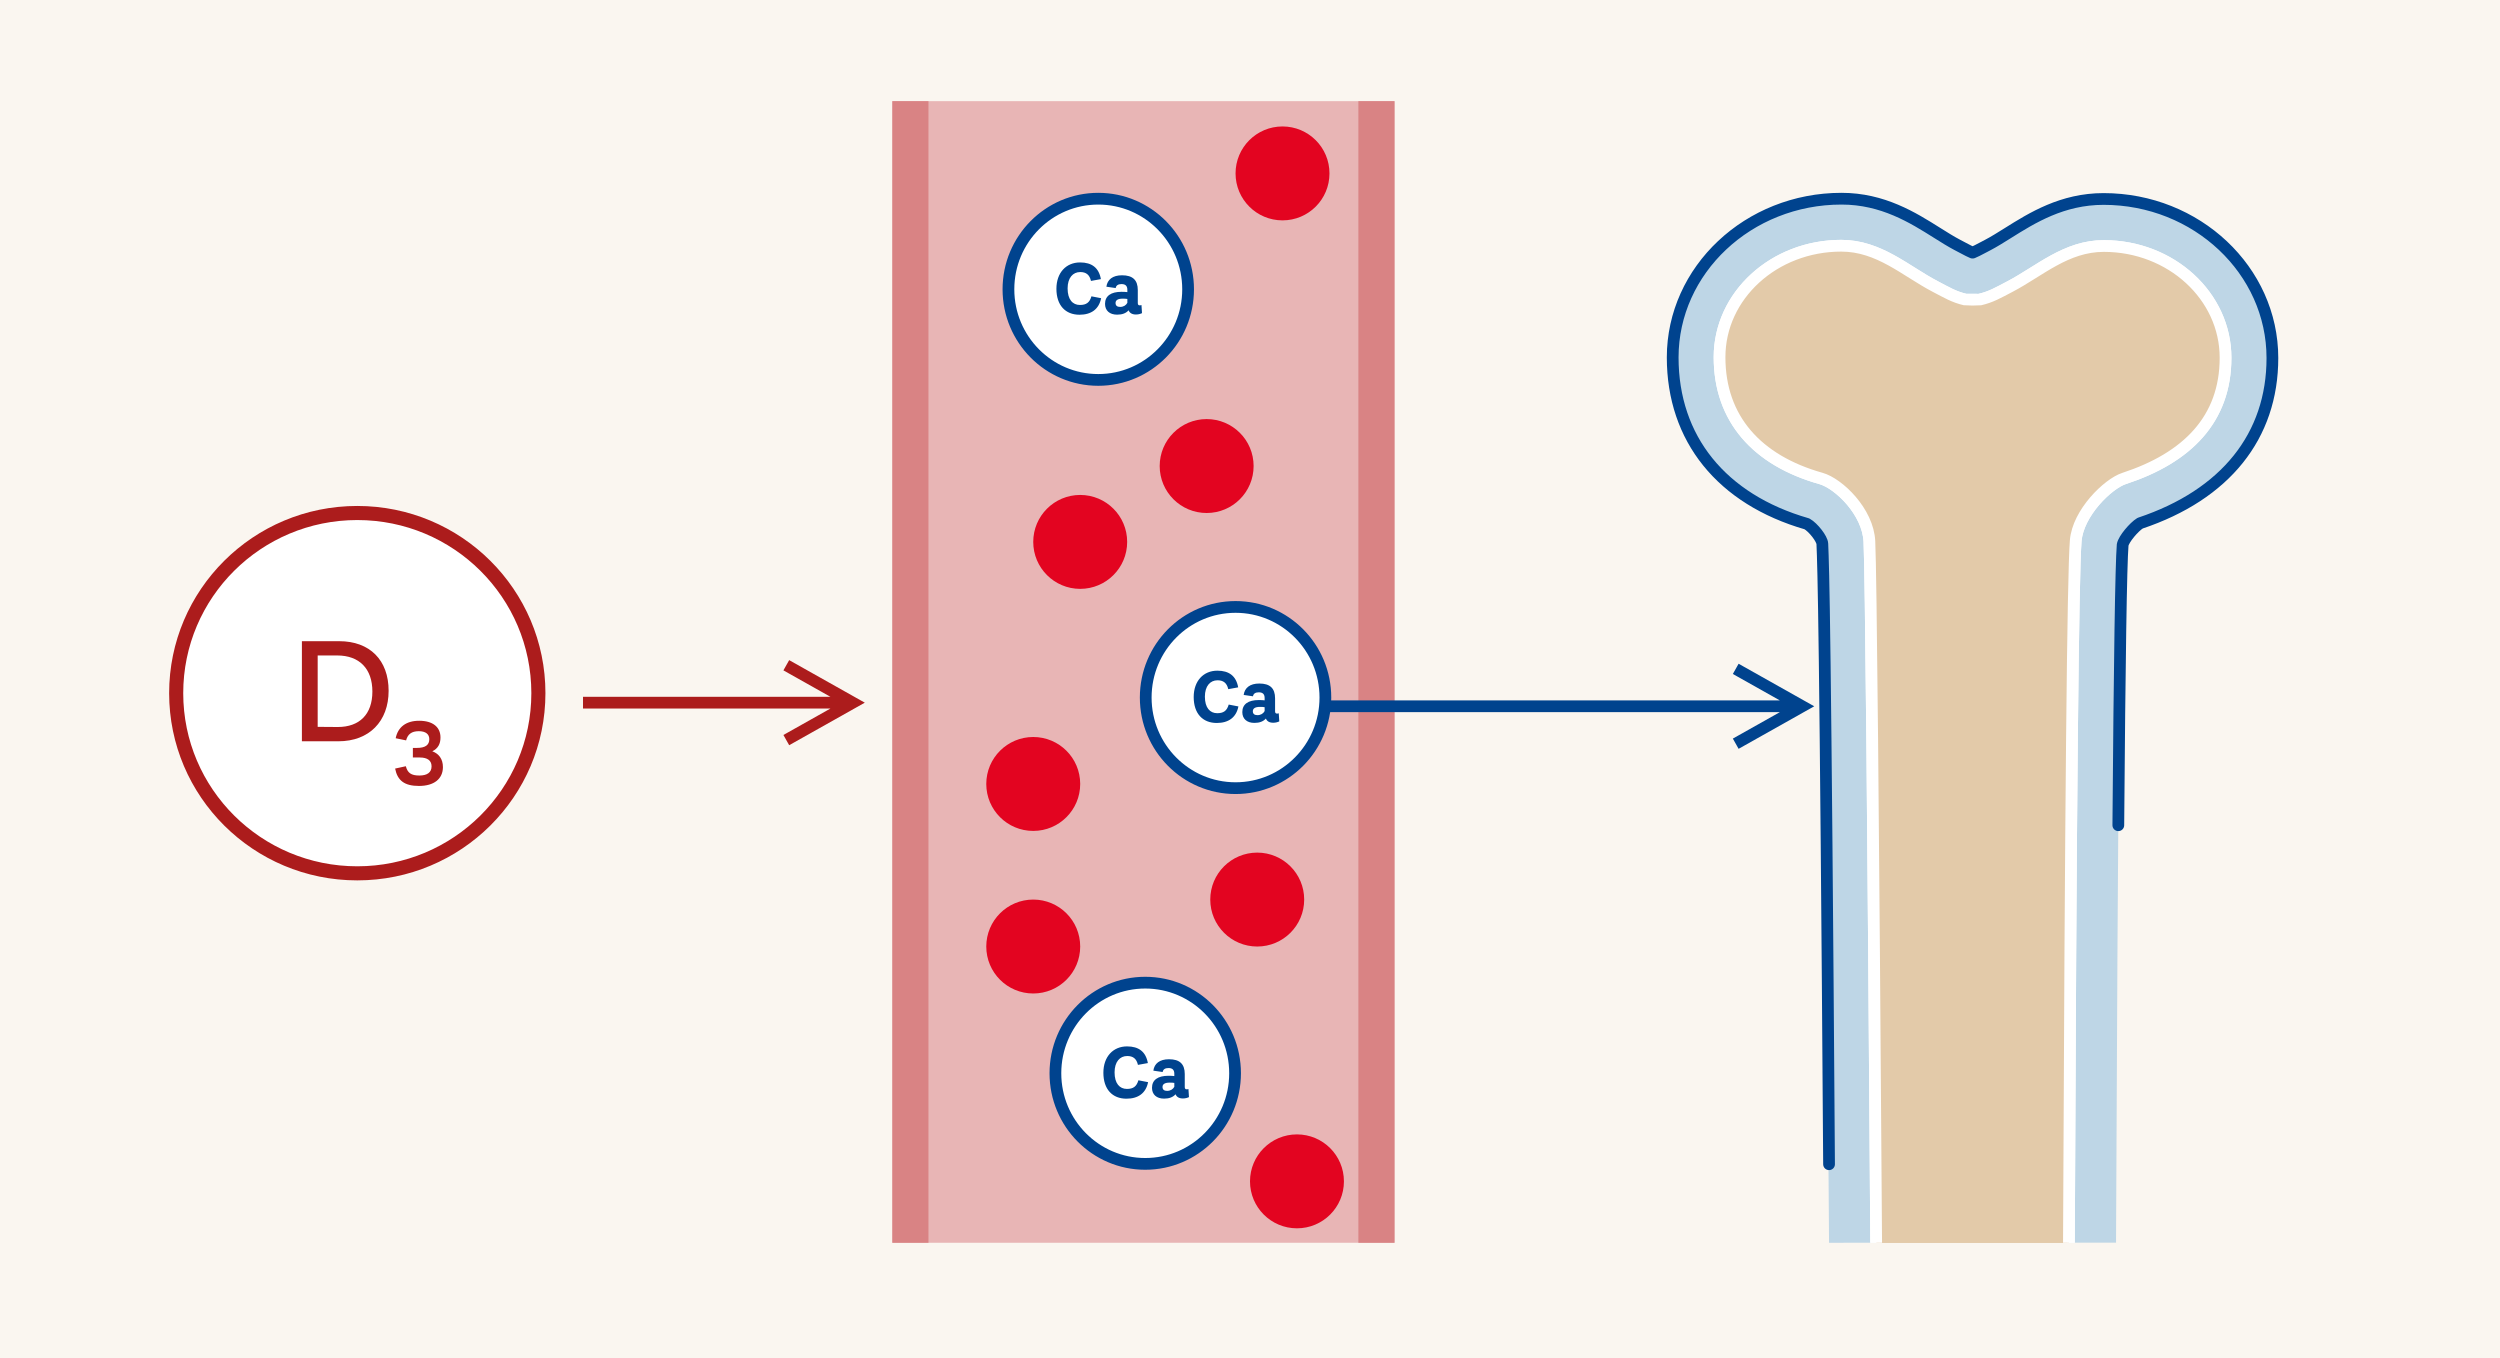 <?xml version="1.0" encoding="UTF-8"?>
<svg width="692px" height="376px" viewBox="0 0 692 376" version="1.1" xmlns="http://www.w3.org/2000/svg" xmlns:xlink="http://www.w3.org/1999/xlink">
    <title>QUESU-7843_05</title>
    <g id="QUESU-7843_05" stroke="none" stroke-width="1" fill="none" fill-rule="evenodd">
        <g id="Group-13">
            <rect id="Rectangle" fill="#FAF6F0" x="0" y="0" width="692" height="376"></rect>
            <g id="Group-2" transform="translate(48.766, 28)">
                <g id="Group-5" transform="translate(414.234, 27)">
                    <path d="M43.28,289 C42.27,141.074 41.712,102.144 41.423,95.532 C41.362,94.14 38.91,90.99 37.16,90.003 C13.537,83.193 0,66.425 0,43.941 C0,19.712 20.962,0 46.726,0 C58.161,0 66.51,5.253 73.219,9.475 C75.174,10.704 77.019,11.865 78.73,12.762 L80.142,13.507 C81.613,14.289 82.38,14.687 82.976,14.927 L83.044,14.927 C83.683,14.675 84.501,14.254 86.1,13.409 L87.267,12.793 C88.977,11.898 90.811,10.746 92.756,9.528 C99.473,5.317 107.832,0.077 119.272,0.077 C145.038,0.077 166,19.826 166,44.099 C166,65.71 153.001,81.93 129.387,89.816 C127.702,90.845 124.829,94.224 124.551,95.83 C123.818,105.013 123.199,170.014 122.718,288.963" id="Stroke-1" fill="#BED6E6"></path>
                    <path d="M56.323,289 C55.491,167.371 54.867,104.426 54.45,94.915 C54.087,86.61 45.898,78.806 41.048,77.44 C23.347,72.454 12.969,60.943 12.969,43.863 C12.969,26.784 28.056,13.018 46.665,13.018 C57.124,13.018 64.471,20.015 72.652,24.296 C75.964,26.028 77.857,27.184 80.923,27.905 C81.179,27.965 84.782,27.973 85.019,27.918 C88.103,27.203 90.015,26.07 93.349,24.326 C101.53,20.045 108.877,13.094 119.335,13.094 C137.947,13.094 153.031,26.942 153.031,44.022 C153.031,61.101 142.35,71.743 124.952,77.44 C120.465,78.908 112.178,86.975 111.561,94.672 C110.796,104.221 110.168,167.247 109.678,289" id="Stroke-3" stroke="#FFFFFF" stroke-width="3.25" fill="#E3CAA9" stroke-linejoin="round"></path>
                </g>
                <g id="Group-5-Copy" transform="translate(414.234, 27)" stroke-linejoin="round" stroke-width="3.25">
                    <path d="M43.28,267.261 C42.27,119.335 41.712,102.144 41.423,95.532 C41.362,94.14 38.91,90.99 37.16,90.003 C13.537,83.193 0,66.425 0,43.941 C0,19.712 20.962,0 46.726,0 C58.161,0 66.51,5.253 73.219,9.475 C75.174,10.704 77.019,11.865 78.73,12.762 L80.142,13.507 C81.613,14.289 82.38,14.687 82.976,14.927 L83.044,14.927 C83.683,14.675 84.501,14.254 86.1,13.409 L87.267,12.793 C88.977,11.898 90.811,10.746 92.756,9.528 C99.473,5.317 107.832,0.077 119.272,0.077 C145.038,0.077 166,19.826 166,44.099 C166,65.71 153.001,81.93 129.387,89.816 C127.702,90.845 124.829,94.224 124.551,95.83 C124.107,101.387 123.705,127.391 123.351,173.425" id="Stroke-1" stroke="#00438E" stroke-linecap="round"></path>
                    <path d="M56.323,289 C55.491,167.371 54.867,104.426 54.45,94.915 C54.087,86.61 45.898,78.806 41.048,77.44 C23.347,72.454 12.969,60.943 12.969,43.863 C12.969,26.784 28.056,13.018 46.665,13.018 C57.124,13.018 64.471,20.015 72.652,24.296 C75.964,26.028 77.857,27.184 80.923,27.905 C81.179,27.965 84.782,27.973 85.019,27.918 C88.103,27.203 90.015,26.07 93.349,24.326 C101.53,20.045 108.877,13.094 119.335,13.094 C137.947,13.094 153.031,26.942 153.031,44.022 C153.031,61.101 142.35,71.743 124.952,77.44 C120.465,78.908 112.178,86.975 111.561,94.672 C110.796,104.221 110.168,167.247 109.678,289" id="Stroke-3" stroke="#FFFFFF" fill="#E3CAA9"></path>
                </g>
                <rect id="Rectangle-Copy-2" fill="#E8B5B5" x="198.234" y="0" width="139" height="316"></rect>
                <g id="Group" transform="translate(230.37, 27)">
                    <g id="Optimal-kombinierte-Wirkstoffe--" fill="#FFFFFF" stroke="#00438E" stroke-width="3.25">
                        <ellipse id="Oval" cx="24.865" cy="25.081" rx="24.865" ry="25.081"></ellipse>
                    </g>
                    <g id="Ca" transform="translate(13.279, 17.642)" fill="#00438E" fill-rule="nonzero">
                        <path d="M6.386,14.477 C9.651,14.477 11.773,12.938 12.376,9.901 L9.693,9.381 C9.194,11.128 8.237,11.773 6.51,11.773 C4.493,11.773 3.099,10.254 3.099,7.197 C3.099,4.243 4.576,2.662 6.594,2.662 C8.174,2.662 9.173,3.37 9.568,5.117 L12.314,4.618 C11.752,1.477 9.797,0 6.552,0 C2.704,0 0,2.829 0,7.301 C0,11.877 2.496,14.477 6.386,14.477 Z" id="Path"></path>
                        <path d="M23.546,11.794 C23.379,11.856 23.275,11.877 23.046,11.877 C22.693,11.877 22.526,11.69 22.526,11.211 L22.526,7.654 C22.526,4.867 21.112,3.557 18.158,3.557 C15.579,3.557 14.102,4.742 13.832,6.718 L16.411,7.093 C16.515,6.386 17.056,5.99 18.013,5.99 C19.094,5.99 19.635,6.49 19.635,7.571 L19.635,8.216 C19.136,8.154 18.637,8.133 17.992,8.133 C15.101,8.133 13.458,9.277 13.458,11.461 C13.458,13.333 14.726,14.456 16.806,14.456 C18.242,14.456 19.24,14.061 19.989,13.25 C20.259,13.998 20.966,14.414 22.006,14.414 C22.61,14.414 23.15,14.29 23.691,14.04 L23.546,11.794 Z M17.638,12.314 C16.827,12.314 16.37,11.96 16.37,11.232 C16.37,10.421 17.056,10.026 18.346,10.026 C18.886,10.026 19.323,10.046 19.635,10.109 L19.635,11.19 C19.261,11.877 18.554,12.314 17.638,12.314 Z" id="Shape"></path>
                    </g>
                </g>
                <g id="Group-Copy" transform="translate(268.37, 140)">
                    <g id="Optimal-kombinierte-Wirkstoffe--" fill="#FFFFFF" stroke="#00438E" stroke-width="3.25">
                        <ellipse id="Oval" cx="24.865" cy="25.081" rx="24.865" ry="25.081"></ellipse>
                    </g>
                    <g id="Ca" transform="translate(13.279, 17.642)" fill="#00438E" fill-rule="nonzero">
                        <path d="M6.386,14.477 C9.651,14.477 11.773,12.938 12.376,9.901 L9.693,9.381 C9.194,11.128 8.237,11.773 6.51,11.773 C4.493,11.773 3.099,10.254 3.099,7.197 C3.099,4.243 4.576,2.662 6.594,2.662 C8.174,2.662 9.173,3.37 9.568,5.117 L12.314,4.618 C11.752,1.477 9.797,0 6.552,0 C2.704,0 0,2.829 0,7.301 C0,11.877 2.496,14.477 6.386,14.477 Z" id="Path"></path>
                        <path d="M23.546,11.794 C23.379,11.856 23.275,11.877 23.046,11.877 C22.693,11.877 22.526,11.69 22.526,11.211 L22.526,7.654 C22.526,4.867 21.112,3.557 18.158,3.557 C15.579,3.557 14.102,4.742 13.832,6.718 L16.411,7.093 C16.515,6.386 17.056,5.99 18.013,5.99 C19.094,5.99 19.635,6.49 19.635,7.571 L19.635,8.216 C19.136,8.154 18.637,8.133 17.992,8.133 C15.101,8.133 13.458,9.277 13.458,11.461 C13.458,13.333 14.726,14.456 16.806,14.456 C18.242,14.456 19.24,14.061 19.989,13.25 C20.259,13.998 20.966,14.414 22.006,14.414 C22.61,14.414 23.15,14.29 23.691,14.04 L23.546,11.794 Z M17.638,12.314 C16.827,12.314 16.37,11.96 16.37,11.232 C16.37,10.421 17.056,10.026 18.346,10.026 C18.886,10.026 19.323,10.046 19.635,10.109 L19.635,11.19 C19.261,11.877 18.554,12.314 17.638,12.314 Z" id="Shape"></path>
                    </g>
                </g>
                <g id="Group-Copy-2" transform="translate(243.37, 244)">
                    <g id="Optimal-kombinierte-Wirkstoffe--" fill="#FFFFFF" stroke="#00438E" stroke-width="3.25">
                        <ellipse id="Oval" cx="24.865" cy="25.081" rx="24.865" ry="25.081"></ellipse>
                    </g>
                    <g id="Ca" transform="translate(13.279, 17.642)" fill="#00438E" fill-rule="nonzero">
                        <path d="M6.386,14.477 C9.651,14.477 11.773,12.938 12.376,9.901 L9.693,9.381 C9.194,11.128 8.237,11.773 6.51,11.773 C4.493,11.773 3.099,10.254 3.099,7.197 C3.099,4.243 4.576,2.662 6.594,2.662 C8.174,2.662 9.173,3.37 9.568,5.117 L12.314,4.618 C11.752,1.477 9.797,0 6.552,0 C2.704,0 0,2.829 0,7.301 C0,11.877 2.496,14.477 6.386,14.477 Z" id="Path"></path>
                        <path d="M23.546,11.794 C23.379,11.856 23.275,11.877 23.046,11.877 C22.693,11.877 22.526,11.69 22.526,11.211 L22.526,7.654 C22.526,4.867 21.112,3.557 18.158,3.557 C15.579,3.557 14.102,4.742 13.832,6.718 L16.411,7.093 C16.515,6.386 17.056,5.99 18.013,5.99 C19.094,5.99 19.635,6.49 19.635,7.571 L19.635,8.216 C19.136,8.154 18.637,8.133 17.992,8.133 C15.101,8.133 13.458,9.277 13.458,11.461 C13.458,13.333 14.726,14.456 16.806,14.456 C18.242,14.456 19.24,14.061 19.989,13.25 C20.259,13.998 20.966,14.414 22.006,14.414 C22.61,14.414 23.15,14.29 23.691,14.04 L23.546,11.794 Z M17.638,12.314 C16.827,12.314 16.37,11.96 16.37,11.232 C16.37,10.421 17.056,10.026 18.346,10.026 C18.886,10.026 19.323,10.046 19.635,10.109 L19.635,11.19 C19.261,11.877 18.554,12.314 17.638,12.314 Z" id="Shape"></path>
                    </g>
                </g>
                <rect id="Rectangle" fill="#D98384" x="198.234" y="0" width="10" height="316"></rect>
                <rect id="Rectangle-Copy" fill="#D98384" x="327.234" y="0" width="10" height="316"></rect>
                <g id="Group" transform="translate(0, 114)">
                    <g id="Optimal-kombinierte-Wirkstoffe--" fill="#FFFFFF" stroke="#AC1C1C" stroke-width="3.9">
                        <ellipse id="Oval" cx="50.13" cy="49.87" rx="50.13" ry="49.87"></ellipse>
                    </g>
                    <g id="D3" transform="translate(34.8, 35.481)" fill="#AC1C1C" fill-rule="nonzero">
                        <path d="M10.317,0 L0,0 L0,27.706 L10.109,27.706 C18.595,27.706 24.003,22.214 24.003,13.728 C24.003,5.242 18.803,0 10.317,0 Z M9.942,23.754 L4.368,23.712 L4.368,3.952 L9.776,3.952 C15.891,3.952 19.51,7.613 19.51,13.936 C19.51,20.259 15.933,23.754 9.942,23.754 Z" id="Shape"></path>
                        <path d="M36.098,30.476 C37.684,29.696 38.36,28.422 38.36,26.654 C38.36,23.768 36.228,22.026 32.458,22.026 C28.87,22.026 26.582,23.742 25.958,26.862 L28.844,27.46 C29.286,25.744 30.378,24.912 32.354,24.912 C34.278,24.912 35.266,25.744 35.266,27.122 C35.266,28.708 34.2,29.54 31.86,29.54 L30.716,29.54 L30.716,32.192 L32.614,32.192 C34.772,32.192 35.89,33.05 35.89,34.636 C35.89,36.326 34.694,37.184 32.51,37.184 C30.222,37.184 29.26,36.456 28.766,34.61 L25.802,35.26 C26.452,38.562 28.376,40.07 32.406,40.07 C36.592,40.07 39.036,38.094 39.036,34.844 C39.036,32.608 37.892,31.126 36.098,30.476 Z" id="Path"></path>
                    </g>
                </g>
                <circle id="Oval" fill="#E30420" cx="285.234" cy="101" r="13"></circle>
                <circle id="Oval-Copy" fill="#E30420" cx="250.234" cy="122" r="13"></circle>
                <circle id="Oval-Copy-2" fill="#E30420" cx="237.234" cy="189" r="13"></circle>
                <circle id="Oval-Copy-4" fill="#E30420" cx="237.234" cy="234" r="13"></circle>
                <circle id="Oval-Copy-5" fill="#E30420" cx="299.234" cy="221" r="13"></circle>
                <circle id="Oval-Copy-6" fill="#E30420" cx="310.234" cy="299" r="13"></circle>
                <circle id="Oval-Copy-3" fill="#E30420" cx="306.234" cy="20" r="13"></circle>
                <path id="Line-Copy" d="M169.677,154.725 L171.094,155.521 L188.094,165.084 L190.611,166.5 L188.094,167.916 L171.094,177.479 L169.677,178.275 L168.084,175.443 L169.5,174.646 L181.093,168.125 L112.609,168.125 L112.609,164.875 L181.093,164.875 L169.5,158.354 L168.084,157.557 L169.677,154.725 Z" fill="#AC1C1C" fill-rule="nonzero"></path>
                <path id="Line-Copy-2" d="M432.479,155.725 L433.896,156.521 L450.896,166.084 L453.413,167.5 L450.896,168.916 L433.896,178.479 L432.479,179.275 L430.886,176.443 L432.302,175.646 L443.895,169.125 L317.708,169.125 L317.708,165.875 L443.895,165.875 L432.302,159.354 L430.886,158.557 L432.479,155.725 Z" fill="#00438E" fill-rule="nonzero"></path>
            </g>
        </g>
    </g>
</svg>